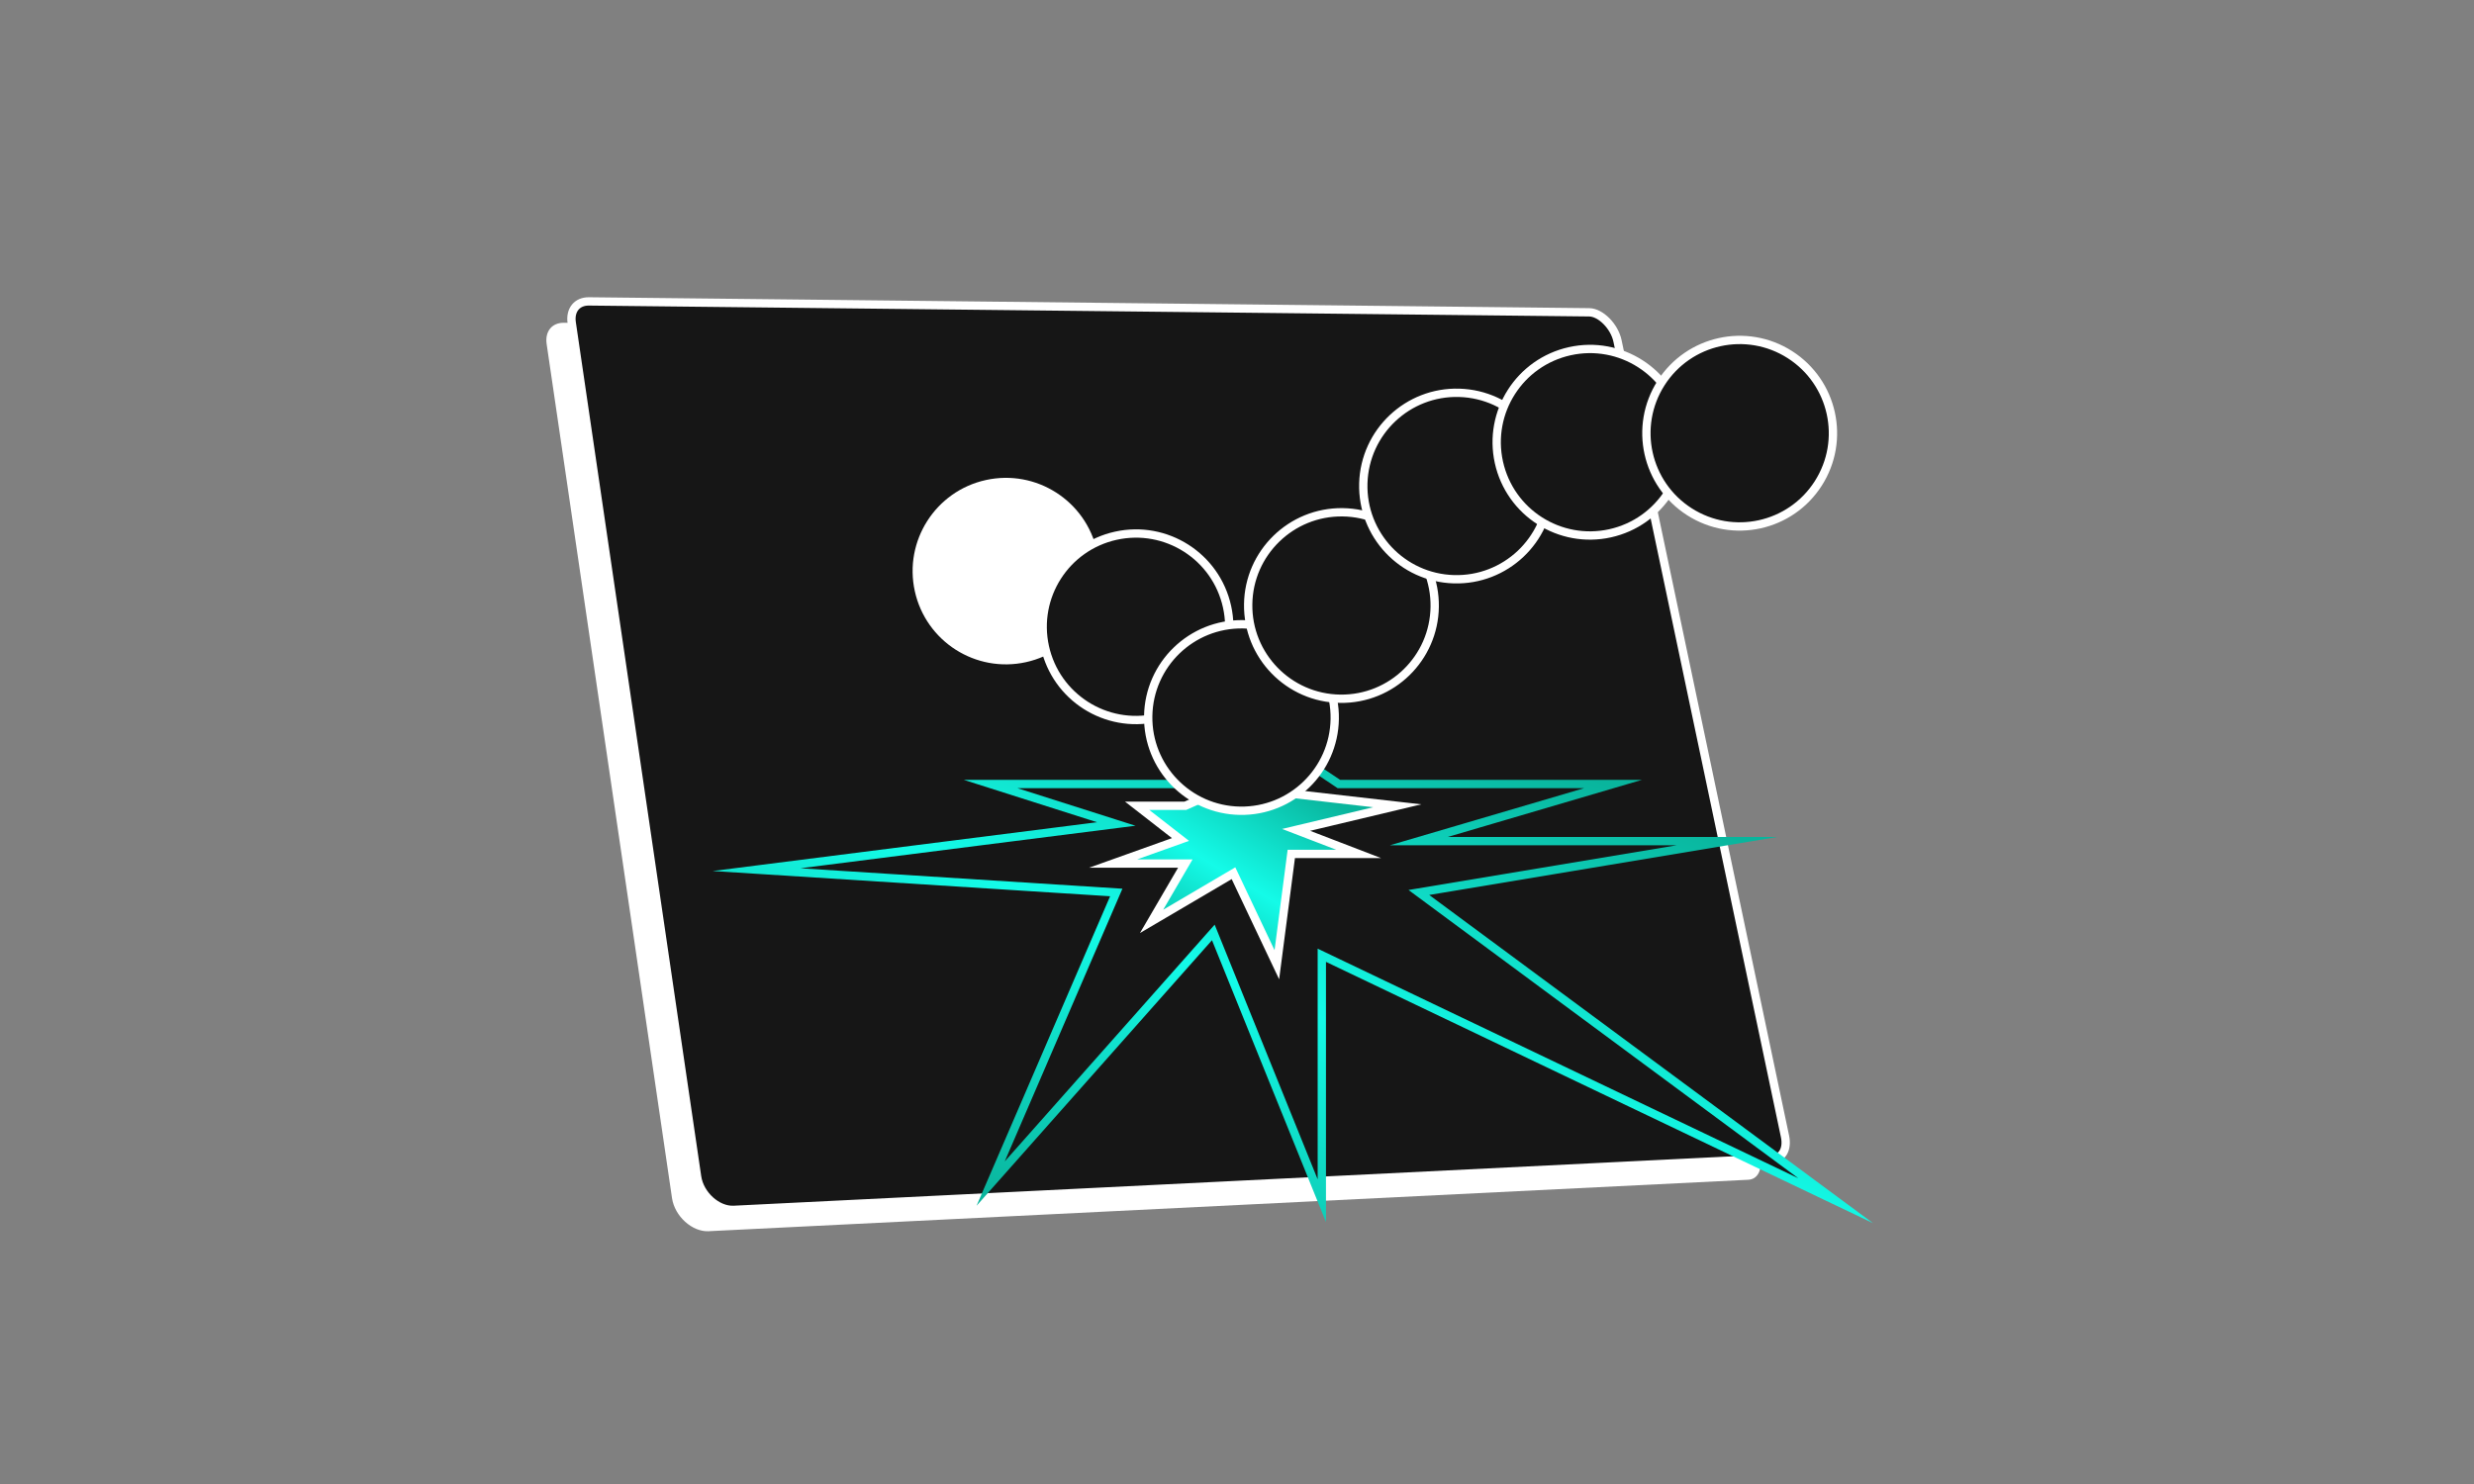 <svg width="250" height="150" viewBox="0 0 250 150" fill="none" xmlns="http://www.w3.org/2000/svg">
<rect x="0" y="0" width="250" height="150" fill="#808080" stroke="none"/>
<path d="M71.623 124.447L176.667 119.248C177.604 119.204 178.106 118.252 177.845 117.015L160.92 36.617C160.61 35.148 159.219 33.741 158.062 33.727L56.975 32.626C55.774 32.614 55.052 33.501 55.239 34.775L67.908 121.099C68.177 122.94 69.945 124.533 71.62 124.451L71.623 124.447Z" fill="white"/>
<path d="M74.153 122.291L179.197 117.093C180.134 117.048 180.637 116.096 180.375 114.859L163.45 34.458C163.14 32.989 161.749 31.582 160.593 31.568L59.509 30.466C58.307 30.454 57.585 31.341 57.773 32.616L70.442 118.939C70.711 120.781 72.478 122.374 74.153 122.291Z" fill="#161616" stroke="white" stroke-width="0.841"/>
<path d="M100.106 79.248H118.569L128.377 74.632L135.3 79.248H162.994L143.378 85.017H174.533L143.378 90.21L185.495 121.365L133.57 96.556V121.365L122.607 94.249L100.106 119.635L112.799 90.21L76.451 87.902L112.799 83.286L100.106 79.248Z" fill="#161616" stroke="url(#paint0_linear_938_1911)" stroke-width="0.841" stroke-miterlimit="16"/>
<path d="M114.909 81.447H119.777L124.158 79.5L141.196 81.447L130.973 83.882L137.302 86.316H130.486L129.026 97.512L124.645 88.263L116.369 93.131L119.777 87.289H112.475L119.29 84.855L114.909 81.447Z" fill="url(#paint1_linear_938_1911)" stroke="white" stroke-width="0.841" stroke-miterlimit="16"/>
<path d="M103.678 66.93C108.762 65.808 111.973 60.778 110.851 55.695C109.729 50.612 104.699 47.401 99.616 48.523C94.533 49.645 91.322 54.675 92.443 59.758C93.565 64.841 98.595 68.052 103.678 66.93Z" fill="white"/>
<path d="M116.822 72.556C121.905 71.435 125.116 66.404 123.994 61.322C122.873 56.238 117.842 53.027 112.759 54.149C107.676 55.271 104.465 60.301 105.587 65.384C106.709 70.467 111.739 73.678 116.822 72.556Z" fill="#161616" stroke="white" stroke-width="0.841" stroke-miterlimit="10"/>
<path d="M134.876 72.677C134.96 67.472 130.809 63.185 125.604 63.101C120.4 63.017 116.112 67.168 116.028 72.373C115.945 77.578 120.096 81.865 125.3 81.949C130.505 82.033 134.793 77.882 134.876 72.677Z" fill="#161616" stroke="white" stroke-width="0.841" stroke-miterlimit="10"/>
<path d="M144.979 61.327C145.046 56.122 140.882 51.848 135.677 51.78C130.472 51.713 126.197 55.877 126.13 61.082C126.062 66.287 130.227 70.562 135.432 70.629C140.637 70.697 144.911 66.532 144.979 61.327Z" fill="#161616" stroke="white" stroke-width="0.841" stroke-miterlimit="10"/>
<path d="M156.608 49.406C156.762 44.203 152.668 39.86 147.465 39.706C142.262 39.552 137.919 43.645 137.765 48.848C137.612 54.051 141.705 58.394 146.908 58.548C152.111 58.702 156.454 54.609 156.608 49.406Z" fill="#161616" stroke="white" stroke-width="0.841" stroke-miterlimit="10"/>
<path d="M162.7 53.904C167.783 52.782 170.994 47.752 169.872 42.669C168.75 37.586 163.72 34.374 158.637 35.496C153.554 36.618 150.343 41.648 151.465 46.731C152.587 51.814 157.617 55.026 162.7 53.904Z" fill="#161616" stroke="white" stroke-width="0.841" stroke-miterlimit="10"/>
<path d="M183.741 48.859C186.542 44.472 185.256 38.644 180.868 35.843C176.481 33.042 170.653 34.328 167.852 38.716C165.051 43.103 166.338 48.931 170.725 51.732C175.113 54.533 180.94 53.247 183.741 48.859Z" fill="#161616" stroke="white" stroke-width="0.841" stroke-miterlimit="10"/>
<defs>
<linearGradient id="paint0_linear_938_1911" x1="176.234" y1="85.022" x2="152.47" y2="142.535" gradientUnits="userSpaceOnUse">
<stop stop-color="#09B59D"/>
<stop offset="0.527" stop-color="#14FBE8"/>
<stop offset="1" stop-color="#09B59D"/>
</linearGradient>
<linearGradient id="paint1_linear_938_1911" x1="138.757" y1="83.505" x2="127.267" y2="102.509" gradientUnits="userSpaceOnUse">
<stop stop-color="#09B59D"/>
<stop offset="0.527" stop-color="#14FBE8"/>
<stop offset="1" stop-color="#09B59D"/>
</linearGradient>
</defs>
</svg>

